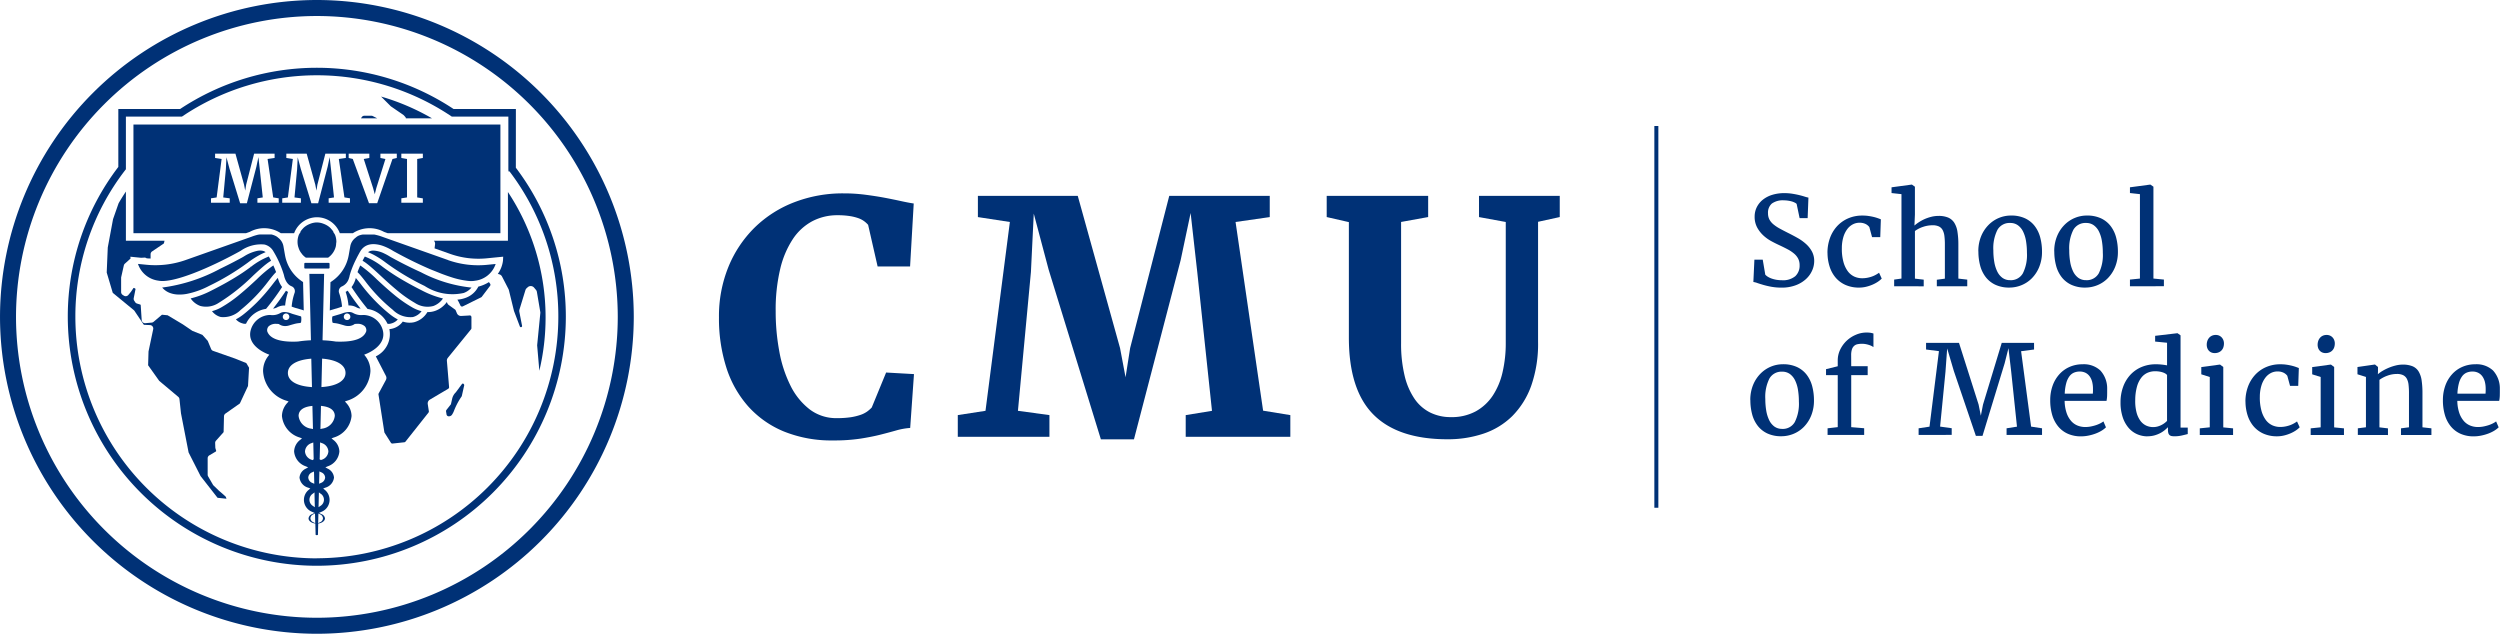 <svg xmlns="http://www.w3.org/2000/svg" width="213.605" height="54.149" viewBox="0 0 213.605 54.149">
  <g id="Group_2438" data-name="Group 2438" transform="translate(-890.173 169.561)">
    <path id="Path_2551" data-name="Path 2551" d="M1091.188-139.611a4.8,4.8,0,0,1-.846-.069,7.042,7.042,0,0,1-.69-.158c-.2-.059-.378-.113-.525-.165a1.5,1.5,0,0,0-.344-.088l.088-1.908h.713l.217,1.282a1.05,1.05,0,0,0,.232.186,1.732,1.732,0,0,0,.331.152,2.486,2.486,0,0,0,.4.1,2.738,2.738,0,0,0,.45.036,1.642,1.642,0,0,0,1.15-.344,1.225,1.225,0,0,0,.37-.944,1.206,1.206,0,0,0-.122-.553,1.425,1.425,0,0,0-.352-.435,3.057,3.057,0,0,0-.556-.37c-.218-.116-.46-.235-.729-.36-.214-.1-.442-.212-.684-.346a3.332,3.332,0,0,1-.676-.493,2.615,2.615,0,0,1-.517-.68,1.9,1.9,0,0,1-.206-.9,1.805,1.805,0,0,1,.183-.815,1.906,1.906,0,0,1,.517-.638,2.414,2.414,0,0,1,.8-.416,3.463,3.463,0,0,1,1.042-.148,4.336,4.336,0,0,1,.678.052c.213.034.408.073.587.116s.333.086.468.13a2.538,2.538,0,0,0,.321.085l-.067,1.752h-.687l-.254-1.214a.527.527,0,0,0-.152-.106,1.409,1.409,0,0,0-.248-.1,2.43,2.43,0,0,0-.318-.069,2.272,2.272,0,0,0-.362-.029,1.606,1.606,0,0,0-1.037.274,1.022,1.022,0,0,0-.328.833,1.135,1.135,0,0,0,.116.525,1.383,1.383,0,0,0,.339.413,3.331,3.331,0,0,0,.553.37q.33.181.755.393.382.191.772.411a3.967,3.967,0,0,1,.7.5,2.409,2.409,0,0,1,.511.639,1.691,1.691,0,0,1,.2.835,1.982,1.982,0,0,1-.181.814,2.21,2.21,0,0,1-.533.729,2.676,2.676,0,0,1-.876.522,3.4,3.4,0,0,1-1.212.2" transform="translate(-48.799 -5.375)" fill="#003176"/>
    <path id="Path_2552" data-name="Path 2552" d="M1097.176-141.958a3.679,3.679,0,0,1,.2-1.223,3.012,3.012,0,0,1,.586-1.013,2.788,2.788,0,0,1,.944-.693,3,3,0,0,1,1.263-.256,3.5,3.5,0,0,1,.5.033c.158.023.307.05.442.083a3.566,3.566,0,0,1,.364.106c.106.038.2.072.263.1l-.051,1.52h-.7l-.233-.858a.9.9,0,0,0-.339-.272,1.167,1.167,0,0,0-.5-.1,1.236,1.236,0,0,0-.563.134,1.4,1.4,0,0,0-.479.407,2.168,2.168,0,0,0-.336.677,3.3,3.3,0,0,0-.131.949,4.172,4.172,0,0,0,.137,1.19,2.392,2.392,0,0,0,.379.8,1.455,1.455,0,0,0,.553.447,1.614,1.614,0,0,0,.657.14,2.381,2.381,0,0,0,.458-.042,2.556,2.556,0,0,0,.4-.109,2.265,2.265,0,0,0,.331-.152,2.967,2.967,0,0,0,.264-.168l.228.5a2.07,2.07,0,0,1-.348.282,2.874,2.874,0,0,1-.462.245,3.358,3.358,0,0,1-.541.176,2.525,2.525,0,0,1-.579.067,2.8,2.8,0,0,1-1.171-.23,2.39,2.39,0,0,1-.843-.628,2.719,2.719,0,0,1-.511-.944,3.9,3.9,0,0,1-.178-1.171" transform="translate(-50.861 -6)" fill="#003176"/>
    <path id="Path_2553" data-name="Path 2553" d="M1104.657-139.967v-.569l.625-.087v-7.213l-.848-.093v-.491l1.717-.232h.026l.254.181,0,2.383-.041.936a3.3,3.3,0,0,1,.362-.274,3.57,3.57,0,0,1,.485-.269,3.453,3.453,0,0,1,.577-.2,2.492,2.492,0,0,1,.633-.081,2.072,2.072,0,0,1,.827.143,1.159,1.159,0,0,1,.52.442,2.011,2.011,0,0,1,.271.765,6.849,6.849,0,0,1,.078,1.106v2.9l.76.087v.569h-2.6v-.558l.688-.093v-2.912a5.673,5.673,0,0,0-.039-.723,1.45,1.45,0,0,0-.152-.517.729.729,0,0,0-.323-.31,1.242,1.242,0,0,0-.55-.1,2.528,2.528,0,0,0-.778.129,2.48,2.48,0,0,0-.716.362v4.069l.75.087v.569Z" transform="translate(-52.644 -5.137)" fill="#003176"/>
    <path id="Path_2554" data-name="Path 2554" d="M1116.981-139.622a1.176,1.176,0,0,0,1.089-.585,3.487,3.487,0,0,0,.349-1.752,6.1,6.1,0,0,0-.078-1,2.864,2.864,0,0,0-.248-.809,1.453,1.453,0,0,0-.442-.542,1.082,1.082,0,0,0-.659-.2,1.183,1.183,0,0,0-1.091.584,3.468,3.468,0,0,0-.352,1.753,5.778,5.778,0,0,0,.08.995,2.976,2.976,0,0,0,.251.809,1.457,1.457,0,0,0,.442.545,1.083,1.083,0,0,0,.659.2m-2.715-2.451a3.341,3.341,0,0,1,.241-1.306,2.985,2.985,0,0,1,.634-.964,2.7,2.7,0,0,1,.894-.6,2.673,2.673,0,0,1,1.019-.2,2.78,2.78,0,0,1,1.209.24,2.231,2.231,0,0,1,.822.659,2.759,2.759,0,0,1,.471.982,4.662,4.662,0,0,1,.15,1.205,3.366,3.366,0,0,1-.241,1.313,2.956,2.956,0,0,1-.63.964,2.651,2.651,0,0,1-.892.592,2.725,2.725,0,0,1-1.024.2,2.759,2.759,0,0,1-1.2-.241,2.243,2.243,0,0,1-.825-.659,2.763,2.763,0,0,1-.473-.982,4.661,4.661,0,0,1-.15-1.2" transform="translate(-55.06 -6)" fill="#003176"/>
    <path id="Path_2555" data-name="Path 2555" d="M1125.577-139.622a1.178,1.178,0,0,0,1.089-.585,3.493,3.493,0,0,0,.348-1.752,6.071,6.071,0,0,0-.078-1,2.872,2.872,0,0,0-.248-.809,1.454,1.454,0,0,0-.442-.542,1.082,1.082,0,0,0-.659-.2,1.185,1.185,0,0,0-1.091.584,3.471,3.471,0,0,0-.351,1.753,5.79,5.79,0,0,0,.08.995,2.981,2.981,0,0,0,.251.809,1.46,1.46,0,0,0,.442.545,1.084,1.084,0,0,0,.659.2m-2.715-2.451a3.328,3.328,0,0,1,.241-1.306,2.971,2.971,0,0,1,.633-.964,2.694,2.694,0,0,1,.895-.6,2.67,2.67,0,0,1,1.019-.2,2.782,2.782,0,0,1,1.209.24,2.23,2.23,0,0,1,.822.659,2.767,2.767,0,0,1,.471.982,4.673,4.673,0,0,1,.15,1.205,3.372,3.372,0,0,1-.24,1.313,2.959,2.959,0,0,1-.631.964,2.651,2.651,0,0,1-.891.592,2.729,2.729,0,0,1-1.025.2,2.758,2.758,0,0,1-1.2-.241,2.241,2.241,0,0,1-.825-.659,2.743,2.743,0,0,1-.472-.982,4.645,4.645,0,0,1-.151-1.2" transform="translate(-57.171 -6)" fill="#003176"/>
    <path id="Path_2556" data-name="Path 2556" d="M1131.439-139.967v-.569l.853-.087v-7.213l-.853-.094v-.491l1.737-.232h.01l.259.181v7.848l.895.087v.569Z" transform="translate(-59.279 -5.137)" fill="#003176"/>
    <path id="Path_2557" data-name="Path 2557" d="M1091.148-122.777a1.177,1.177,0,0,0,1.089-.585,3.485,3.485,0,0,0,.349-1.752,6.079,6.079,0,0,0-.077-1,2.9,2.9,0,0,0-.248-.809,1.469,1.469,0,0,0-.442-.543,1.088,1.088,0,0,0-.659-.2,1.181,1.181,0,0,0-1.09.584,3.469,3.469,0,0,0-.352,1.753,5.808,5.808,0,0,0,.08.995,3,3,0,0,0,.25.809,1.461,1.461,0,0,0,.443.545,1.08,1.08,0,0,0,.658.2m-2.714-2.451a3.332,3.332,0,0,1,.241-1.306,2.977,2.977,0,0,1,.633-.964,2.7,2.7,0,0,1,.895-.6,2.671,2.671,0,0,1,1.018-.2,2.779,2.779,0,0,1,1.21.241,2.231,2.231,0,0,1,.822.659,2.769,2.769,0,0,1,.471.982,4.665,4.665,0,0,1,.15,1.2,3.38,3.38,0,0,1-.241,1.313,2.96,2.96,0,0,1-.63.965,2.658,2.658,0,0,1-.892.592,2.726,2.726,0,0,1-1.024.2,2.761,2.761,0,0,1-1.2-.241,2.251,2.251,0,0,1-.824-.659,2.754,2.754,0,0,1-.473-.982,4.644,4.644,0,0,1-.15-1.2" transform="translate(-48.713 -10.138)" fill="#003176"/>
    <path id="Path_2558" data-name="Path 2558" d="M1097.147-123.143v-.569l.868-.1v-4.441h-1v-.512l1-.248v-.491a2.117,2.117,0,0,1,.217-.946,2.605,2.605,0,0,1,.564-.76,2.632,2.632,0,0,1,.783-.5,2.254,2.254,0,0,1,.877-.184,2.111,2.111,0,0,1,.387.026,2.026,2.026,0,0,1,.223.057v1.163a1.253,1.253,0,0,0-.137-.085,1.408,1.408,0,0,0-.22-.093,2.191,2.191,0,0,0-.284-.075,1.667,1.667,0,0,0-.332-.032,1.933,1.933,0,0,0-.388.036.623.623,0,0,0-.292.145.684.684,0,0,0-.186.3,1.6,1.6,0,0,0-.065.5l.005.935h1.406v.76h-1.406v4.447l1.106.093v.569Z" transform="translate(-50.822 -9.254)" fill="#003176"/>
    <path id="Path_2559" data-name="Path 2559" d="M1107.5-122.855v-.569l.931-.14.806-6.452-1.1-.14v-.569h2.813l1.676,5.273.191.951.186-.951,1.6-5.273h2.761v.569l-1.107.145.854,6.442.935.145v.569h-3.03v-.569l.889-.14-.491-4.669-.237-2.037-.326,1.292-1.891,6.2h-.568l-1.882-5.543-.569-1.929-.146,2.006-.459,4.674.992.14v.569Z" transform="translate(-53.397 -9.542)" fill="#003176"/>
    <path id="Path_2560" data-name="Path 2560" d="M1124.931-127.678a1.263,1.263,0,0,0-.482.091.944.944,0,0,0-.39.308,1.736,1.736,0,0,0-.274.579,3.986,3.986,0,0,0-.133.91h2.4c.007-.069.011-.142.013-.217s0-.146,0-.212a2.417,2.417,0,0,0-.063-.553,1.419,1.419,0,0,0-.2-.465.985.985,0,0,0-.349-.321,1.072,1.072,0,0,0-.529-.119m.129,5.537a2.712,2.712,0,0,1-1.15-.228,2.26,2.26,0,0,1-.825-.636,2.743,2.743,0,0,1-.5-.975,4.4,4.4,0,0,1-.166-1.243,3.639,3.639,0,0,1,.207-1.254,2.9,2.9,0,0,1,.577-.972,2.553,2.553,0,0,1,.876-.628,2.729,2.729,0,0,1,1.107-.223,2.065,2.065,0,0,1,1.515.53,2.261,2.261,0,0,1,.584,1.569c0,.225,0,.419-.005.587a2.6,2.6,0,0,1-.051.442h-3.578v.031a3.351,3.351,0,0,0,.171,1.009,2.035,2.035,0,0,0,.39.685,1.444,1.444,0,0,0,.551.388,1.764,1.764,0,0,0,.646.121,2.484,2.484,0,0,0,.45-.041,3.55,3.55,0,0,0,.437-.109,2.625,2.625,0,0,0,.382-.155,1.765,1.765,0,0,0,.287-.176l.217.507a2.053,2.053,0,0,1-.38.29,3.015,3.015,0,0,1-.511.245,3.918,3.918,0,0,1-.6.17,3.107,3.107,0,0,1-.636.065" transform="translate(-57.064 -10.138)" fill="#003176"/>
    <path id="Path_2561" data-name="Path 2561" d="M1133.155-123.794a1.422,1.422,0,0,0,.388-.051,1.752,1.752,0,0,0,.331-.13,1.706,1.706,0,0,0,.27-.17,1.78,1.78,0,0,0,.2-.176v-3.919a.38.38,0,0,0-.132-.121,1.142,1.142,0,0,0-.232-.106,1.838,1.838,0,0,0-.3-.072,2.267,2.267,0,0,0-.351-.026,1.633,1.633,0,0,0-.652.131,1.378,1.378,0,0,0-.535.425,2.212,2.212,0,0,0-.367.76,4.335,4.335,0,0,0-.148,1.14,3.8,3.8,0,0,0,.106,1.042,2.141,2.141,0,0,0,.325.721,1.319,1.319,0,0,0,.494.419,1.408,1.408,0,0,0,.61.134m-.481.791a2.227,2.227,0,0,1-.878-.178,2.038,2.038,0,0,1-.737-.541,2.676,2.676,0,0,1-.507-.91,3.97,3.97,0,0,1-.189-1.293,3.791,3.791,0,0,1,.21-1.274,3.02,3.02,0,0,1,.6-1.029,2.774,2.774,0,0,1,.954-.686,3.1,3.1,0,0,1,1.265-.248,4.536,4.536,0,0,1,.488.026c.16.017.313.039.458.067V-131l-1.018-.1v-.491l1.887-.222h.026l.258.181v7.885h.615v.548c-.145.038-.315.08-.509.124a2.763,2.763,0,0,1-.618.067,1.419,1.419,0,0,1-.243-.018.377.377,0,0,1-.176-.078.353.353,0,0,1-.108-.168.917.917,0,0,1-.036-.284v-.228a3.25,3.25,0,0,1-.31.279,2.284,2.284,0,0,1-.393.248,2.541,2.541,0,0,1-.476.179,2.176,2.176,0,0,1-.564.069" transform="translate(-59.015 -9.276)" fill="#003176"/>
    <path id="Path_2562" data-name="Path 2562" d="M1140.611-130.071a.674.674,0,0,1-.273-.054.623.623,0,0,1-.212-.15.653.653,0,0,1-.135-.227.859.859,0,0,1-.047-.282,1.006,1.006,0,0,1,.049-.315.822.822,0,0,1,.145-.266.707.707,0,0,1,.241-.186.765.765,0,0,1,.337-.069h0a.683.683,0,0,1,.3.062.676.676,0,0,1,.217.163.706.706,0,0,1,.135.23.79.79,0,0,1,.047.268,1.049,1.049,0,0,1-.049.326.719.719,0,0,1-.15.261.7.7,0,0,1-.251.176.868.868,0,0,1-.352.065Zm-1.261,7v-.569l.853-.088v-4.3l-.724-.228v-.62l1.577-.212h.026l.275.207v5.159l.837.083v.569Z" transform="translate(-61.223 -9.322)" fill="#003176"/>
    <path id="Path_2563" data-name="Path 2563" d="M1144.52-125.113a3.682,3.682,0,0,1,.2-1.223,3.035,3.035,0,0,1,.587-1.013,2.769,2.769,0,0,1,.944-.693,3,3,0,0,1,1.262-.256,3.5,3.5,0,0,1,.5.033c.159.023.306.05.442.083a3.579,3.579,0,0,1,.364.106c.107.038.195.072.264.1l-.052,1.52h-.7l-.233-.858a.9.9,0,0,0-.338-.272,1.168,1.168,0,0,0-.5-.1,1.237,1.237,0,0,0-.563.134,1.4,1.4,0,0,0-.478.407,2.14,2.14,0,0,0-.336.677,3.312,3.312,0,0,0-.132.949,4.193,4.193,0,0,0,.138,1.189,2.382,2.382,0,0,0,.38.8,1.443,1.443,0,0,0,.552.447,1.611,1.611,0,0,0,.657.14,2.378,2.378,0,0,0,.457-.042,2.585,2.585,0,0,0,.4-.109,2.241,2.241,0,0,0,.33-.152,2.877,2.877,0,0,0,.264-.168l.227.5a2.054,2.054,0,0,1-.346.282,2.874,2.874,0,0,1-.463.245,3.286,3.286,0,0,1-.541.176,2.518,2.518,0,0,1-.578.067,2.8,2.8,0,0,1-1.171-.23,2.387,2.387,0,0,1-.843-.628,2.713,2.713,0,0,1-.512-.944,3.954,3.954,0,0,1-.178-1.171" transform="translate(-62.493 -10.138)" fill="#003176"/>
    <path id="Path_2564" data-name="Path 2564" d="M1153.172-130.071a.676.676,0,0,1-.274-.054.619.619,0,0,1-.212-.15.652.652,0,0,1-.135-.227.85.85,0,0,1-.046-.282,1.013,1.013,0,0,1,.049-.315.812.812,0,0,1,.145-.266.7.7,0,0,1,.24-.186.765.765,0,0,1,.336-.069h0a.688.688,0,0,1,.3.062.675.675,0,0,1,.217.163.712.712,0,0,1,.134.23.787.787,0,0,1,.047.268,1.06,1.06,0,0,1-.049.326.719.719,0,0,1-.15.261.709.709,0,0,1-.25.176.877.877,0,0,1-.352.065Zm-1.261,7v-.569l.853-.088v-4.3l-.724-.228v-.62l1.577-.212h.026l.274.207v5.159l.838.083v.569Z" transform="translate(-64.309 -9.322)" fill="#003176"/>
    <path id="Path_2565" data-name="Path 2565" d="M1157.242-122.252v-.569l.693-.088v-4.3l-.724-.228v-.62l1.473-.212h.026l.254.207v.4l-.011.223a2.582,2.582,0,0,1,.421-.3,4.177,4.177,0,0,1,.535-.264,4.155,4.155,0,0,1,.585-.189,2.437,2.437,0,0,1,.574-.072,2.19,2.19,0,0,1,.843.14,1.114,1.114,0,0,1,.519.44,2.017,2.017,0,0,1,.262.763,7.392,7.392,0,0,1,.072,1.114v2.9l.765.088v.569h-2.6v-.569l.683-.088v-2.906a6.48,6.48,0,0,0-.036-.723,1.432,1.432,0,0,0-.147-.517.728.728,0,0,0-.319-.31,1.209,1.209,0,0,0-.543-.1,2.317,2.317,0,0,0-.789.142,2.7,2.7,0,0,0-.69.36v4.058l.729.088v.569Z" transform="translate(-65.611 -10.145)" fill="#003176"/>
    <path id="Path_2566" data-name="Path 2566" d="M1169.411-127.678a1.263,1.263,0,0,0-.481.091.949.949,0,0,0-.39.308,1.743,1.743,0,0,0-.274.579,4.037,4.037,0,0,0-.132.91h2.4c.007-.069.011-.142.013-.217s0-.146,0-.212a2.383,2.383,0,0,0-.063-.553,1.4,1.4,0,0,0-.2-.465.982.982,0,0,0-.349-.321,1.072,1.072,0,0,0-.53-.119m.129,5.537a2.716,2.716,0,0,1-1.151-.228,2.257,2.257,0,0,1-.824-.636,2.729,2.729,0,0,1-.5-.975,4.4,4.4,0,0,1-.166-1.243,3.656,3.656,0,0,1,.206-1.254,2.9,2.9,0,0,1,.578-.972,2.545,2.545,0,0,1,.876-.628,2.728,2.728,0,0,1,1.106-.223,2.066,2.066,0,0,1,1.515.53,2.264,2.264,0,0,1,.584,1.569c0,.225,0,.419-.005.587a2.623,2.623,0,0,1-.051.442h-3.578v.031a3.375,3.375,0,0,0,.171,1.009,2.044,2.044,0,0,0,.39.685,1.445,1.445,0,0,0,.551.388,1.766,1.766,0,0,0,.647.121,2.484,2.484,0,0,0,.45-.041,3.547,3.547,0,0,0,.437-.109,2.627,2.627,0,0,0,.382-.155,1.8,1.8,0,0,0,.287-.176l.217.507a2.057,2.057,0,0,1-.38.29,3.013,3.013,0,0,1-.511.245,3.927,3.927,0,0,1-.6.17,3.105,3.105,0,0,1-.636.065" transform="translate(-67.993 -10.138)" fill="#003176"/>
    <path id="Path_2567" data-name="Path 2567" d="M984.668-129.363a2.771,2.771,0,0,1-.392.345,2.2,2.2,0,0,1-.582.29,4.8,4.8,0,0,1-.838.2,7.819,7.819,0,0,1-1.163.074,3.729,3.729,0,0,1-2.34-.757,5.791,5.791,0,0,1-1.629-2.021,10.819,10.819,0,0,1-.953-2.915,18.493,18.493,0,0,1-.311-3.435,15.013,15.013,0,0,1,.385-3.611,7.929,7.929,0,0,1,1.082-2.562,4.6,4.6,0,0,1,1.671-1.529,4.566,4.566,0,0,1,2.136-.507,6.73,6.73,0,0,1,1.028.068,4.09,4.09,0,0,1,.737.176,1.958,1.958,0,0,1,.514.263,2.014,2.014,0,0,1,.346.318l.811,3.556h2.773l.311-5.383c-.307-.044-.671-.115-1.1-.209s-.891-.189-1.4-.285-1.058-.179-1.644-.256a14.234,14.234,0,0,0-1.852-.115,11.508,11.508,0,0,0-4.206.757,9.917,9.917,0,0,0-3.375,2.15,10.036,10.036,0,0,0-2.245,3.348,11.151,11.151,0,0,0-.818,4.347,13.8,13.8,0,0,0,.628,4.274,9.2,9.2,0,0,0,1.867,3.32,8.38,8.38,0,0,0,3.057,2.151,10.827,10.827,0,0,0,4.213.763,15.043,15.043,0,0,0,2.332-.156q.981-.155,1.725-.344t1.339-.359a5.856,5.856,0,0,1,1.177-.209l.324-4.6-2.38-.135Z" transform="translate(-20.011 -5.381)" fill="#003176"/>
    <path id="Path_2568" data-name="Path 2568" d="M1022.4-145.142l2.921-.419v-1.812h-8.587l-3.341,13-.392,2.5-.472-2.5-3.612-13h-8.533v1.812l2.732.419-2.083,16.134-2.367.365v1.853h7.83v-1.853l-2.691-.365,1.11-11.86.243-4.99,1.271,4.787,4.463,14.5h2.826l3.99-15.309.852-4.03.568,5.058,1.257,11.846-2.245.365v1.853h8.939v-1.853l-2.326-.379Z" transform="translate(-26.658 -5.452)" fill="#003176"/>
    <path id="Path_2569" data-name="Path 2569" d="M1053.468-145.561l2.285.419V-134.8a10.822,10.822,0,0,1-.271,2.482,6.084,6.084,0,0,1-.838,2.009,4.156,4.156,0,0,1-1.453,1.345,4.3,4.3,0,0,1-2.131.494,3.914,3.914,0,0,1-1.765-.392,3.54,3.54,0,0,1-1.34-1.177,5.932,5.932,0,0,1-.845-1.974,11.527,11.527,0,0,1-.3-2.773v-10.359l2.313-.419v-1.812h-8.669v1.812l1.894.433v9.872q0,4.462,2.1,6.572t6.329,2.11a9.535,9.535,0,0,0,3.07-.48,6.388,6.388,0,0,0,2.456-1.494,7.016,7.016,0,0,0,1.622-2.589,10.81,10.81,0,0,0,.588-3.767v-10.251l1.853-.406v-1.812h-6.9Z" transform="translate(-36.925 -5.452)" fill="#003176"/>
    <rect id="Rectangle_1808" data-name="Rectangle 1808" width="0.342" height="32.617" transform="translate(1031.524 -158.795)" fill="#003176"/>
    <path id="Path_2570" data-name="Path 2570" d="M917.249-116.779a25.736,25.736,0,0,1-25.708-25.707,25.736,25.736,0,0,1,25.708-25.707,25.736,25.736,0,0,1,25.707,25.707,25.736,25.736,0,0,1-25.707,25.707m0-52.782a27.106,27.106,0,0,0-27.075,27.075,27.106,27.106,0,0,0,27.075,27.075,27.106,27.106,0,0,0,27.075-27.075,27.106,27.106,0,0,0-27.075-27.075" transform="translate(0 0)" fill="#003176"/>
    <path id="Path_2571" data-name="Path 2571" d="M932.073-156.421a.263.263,0,0,0-.119-.029h-.605a.262.262,0,0,0-.225.126l-.059.094h1.385Z" transform="translate(-10.047 -3.221)" fill="#003176"/>
    <path id="Path_2572" data-name="Path 2572" d="M934.2-157.774c.144.1,1.019.7,1.055.724a2.521,2.521,0,0,1,.179.2c.022.024.016.057.026.087h2.233a19.548,19.548,0,0,0-4.354-1.863l.823.823a.261.261,0,0,0,.037.031" transform="translate(-10.607 -2.686)" fill="#003176"/>
    <path id="Path_2573" data-name="Path 2573" d="M919.13-119.965A20.656,20.656,0,0,1,898.5-140.6a20.433,20.433,0,0,1,4.245-12.518l.072-.093v-4.5h4.792l.042-.029a20.615,20.615,0,0,1,11.482-3.5,20.61,20.61,0,0,1,11.485,3.5l.043.029h4.834v4.514l.012.171h.087a20.43,20.43,0,0,1,4.171,12.422,20.655,20.655,0,0,1-20.632,20.631m17.005-38.383h-5.32a21.141,21.141,0,0,0-11.685-3.526,21.146,21.146,0,0,0-11.687,3.526H902.17v4.948a21.055,21.055,0,0,0-4.318,12.8,21.3,21.3,0,0,0,21.277,21.276A21.3,21.3,0,0,0,940.406-140.6a21.055,21.055,0,0,0-4.271-12.741Z" transform="translate(-1.887 -1.889)" fill="#003176"/>
    <path id="Path_2574" data-name="Path 2574" d="M913.515-149.15v.377h-1.6v-.377l.482-.075.425-3.287-.557-.086v-.368h1.739l.735,2.647.1.51.081-.51.68-2.647h1.75v.368l-.6.086.479,3.284.473.077v.377h-1.821v-.377l.458-.075-.256-2.413-.115-1.03-.174.821-.813,3.119h-.576l-.909-2.954-.259-.975-.05,1.017-.225,2.416Zm4.488,0,.481-.075.425-3.287-.557-.086v-.368h1.739l.735,2.647.1.51.08-.51.681-2.647h1.75v.368l-.6.086.479,3.284.474.077v.377h-1.822v-.377l.458-.075-.256-2.413-.115-1.03-.173.821-.813,3.119h-.576l-.909-2.954-.259-.975-.05,1.017-.225,2.416.548.075v.377H918Zm5.675-3.815h1.766v.368l-.477.086.8,2.494.143.52.127-.52.782-2.494-.429-.086v-.368h1.4v.368l-.369.086-1.306,3.78h-.7l-1.386-3.783-.35-.083Zm4.5,3.815.485-.077v-3.284l-.485-.086v-.368h1.838v.368l-.483.086v3.284l.483.082v.372h-1.838Zm-12.957,2.869a2.582,2.582,0,0,1,2.658.109h1.139a2.091,2.091,0,0,1,1.952-1.361,2.09,2.09,0,0,1,1.951,1.361h1.12a2.582,2.582,0,0,1,2.661-.108l.306.108h9.635v-9.283H905.289v9.283h9.62Z" transform="translate(-3.714 -3.466)" fill="#003176"/>
    <path id="Path_2575" data-name="Path 2575" d="M942.2-126.084a.093.093,0,0,0-.071-.029.092.092,0,0,0-.068.035l-.527.713a1.09,1.09,0,0,0-.319.579l-.1.443-.375.474a.187.187,0,0,0-.039.147l.04.246a.189.189,0,0,0,.158.158.322.322,0,0,0,.324-.158,1.762,1.762,0,0,0,.174-.358,5.923,5.923,0,0,1,.633-1.18.162.162,0,0,0,.018-.045l.2-.889a.12.12,0,0,0-.03-.112Z" transform="translate(-12.415 -10.675)" fill="#003176"/>
    <path id="Path_2576" data-name="Path 2576" d="M914.2-133.187a.061.061,0,0,0-.031-.026l-.93-.376-1.888-.662a.292.292,0,0,1-.172-.164l-.287-.692-.446-.5a.1.1,0,0,0-.025-.018l-.806-.321a.362.362,0,0,1-.056-.029l-.792-.539-1.293-.773a.076.076,0,0,0-.029-.008l-.437-.042a.066.066,0,0,0-.048.015l-.693.588a.288.288,0,0,1-.162.068l-.54.048a.282.282,0,0,1-.216-.069.289.289,0,0,1-.1-.2l-.083-1.266a.069.069,0,0,0-.046-.058l-.269-.082a.3.3,0,0,1-.16-.121l-.082-.127a.292.292,0,0,1-.04-.214l.15-.754a.065.065,0,0,0-.031-.069l-.069-.04a.065.065,0,0,0-.089.022l-.2.3-.221.268a.291.291,0,0,1-.387.057l-.1-.064a.292.292,0,0,1-.13-.243v-1.214a.269.269,0,0,1,.008-.066l.224-.994a.293.293,0,0,1,.09-.152l.429-.386a.229.229,0,0,1,.051-.036l-.009-.17.913.091.284-.015a.291.291,0,0,1,.192.063l.027,0c.1.011.2.013.3.015h.009v-.366a.292.292,0,0,1,.129-.241l.987-.667a.071.071,0,0,0,.026-.04l.048-.206H903.9v-4.2c-.238.357-.443.685-.624,1l-.474,1.357-.451,2.418-.09,2.142.51,1.714a.061.061,0,0,0,.02.032l1.785,1.468a.324.324,0,0,1,.057.063l.781,1.163a.065.065,0,0,0,.051.029l.494.022a.291.291,0,0,1,.218.112.3.3,0,0,1,.056.24l-.4,1.9-.034,1.162a.064.064,0,0,0,.013.039l.936,1.314,1.629,1.367a.292.292,0,0,1,.1.193l.13,1.215.65,3.342,1.022,2.015,1.435,1.837a.06.06,0,0,0,.044.024l.736.077a1.116,1.116,0,0,1-.051-.156c-.059-.07-.339-.318-.581-.519l-.475-.458a.278.278,0,0,1-.049-.062l-.413-.715a.3.3,0,0,1-.039-.146v-1.4a.293.293,0,0,1,.143-.251l.551-.326a.065.065,0,0,0,.03-.075l-.056-.19a.256.256,0,0,1-.014-.073l-.014-.389a.288.288,0,0,1,.076-.205l.632-.709a.065.065,0,0,0,.016-.042l.031-1.329a.3.3,0,0,1,.124-.232l1.217-.854a.063.063,0,0,0,.023-.026l.689-1.478.088-1.54a.067.067,0,0,0-.009-.037Z" transform="translate(-2.97 -5.331)" fill="#003176"/>
    <path id="Path_2577" data-name="Path 2577" d="M940.749-134.2l-.708.041a.375.375,0,0,1-.37-.231l-.107-.253a.143.143,0,0,0-.051-.063l-.537-.387a.394.394,0,0,1-.125-.155l-.043-.1a2.079,2.079,0,0,1-1.008.759,1.88,1.88,0,0,1-.6.1l-.051,0a1.876,1.876,0,0,1-1.138.866,1.784,1.784,0,0,1-.966-.057,1.562,1.562,0,0,1-.9.606,1.425,1.425,0,0,1-.247.039l.007.029a2.107,2.107,0,0,1-1.163,2.3l.861,1.665a.378.378,0,0,1,0,.353l-.617,1.146a.148.148,0,0,0-.016.1l.5,3.207a.163.163,0,0,0,.021.058l.539.85a.147.147,0,0,0,.143.069l1.005-.108a.152.152,0,0,0,.1-.057l1.965-2.481a.151.151,0,0,0,.03-.117l-.094-.608a.375.375,0,0,1,.182-.382l1.569-.929A.153.153,0,0,0,939-128.1l-.185-2.215a.378.378,0,0,1,.083-.269l1.979-2.434a.15.15,0,0,0,.035-.1v-.938a.147.147,0,0,0-.048-.11.129.129,0,0,0-.112-.041" transform="translate(-10.458 -8.406)" fill="#003176"/>
    <path id="Path_2578" data-name="Path 2578" d="M943.772-137.218a1.951,1.951,0,0,1-1.082.956,2.526,2.526,0,0,1-.707.153l.106.182.155.324a.154.154,0,0,0,.088.078.159.159,0,0,0,.116-.008l1.568-.775a.163.163,0,0,0,.053-.045l.71-.937a.152.152,0,0,0,0-.177l-.1-.141a3.1,3.1,0,0,1-.914.389" transform="translate(-12.73 -7.851)" fill="#003176"/>
    <path id="Path_2579" data-name="Path 2579" d="M945.647-147.807v4.158h-6.325a.379.379,0,0,1,.1.306l-.044.348,1.348.477a7.254,7.254,0,0,0,3.1.374l1.416-.141-.015.322a2.468,2.468,0,0,1-.443,1.149l.126.036a.38.38,0,0,1,.233.189l.555,1.079a.426.426,0,0,1,.03.082l.438,1.785.5,1.319a.1.1,0,0,0,.06.058.1.1,0,0,0,.083-.009.1.1,0,0,0,.047-.1l-.235-1.205a.374.374,0,0,1,.01-.182l.511-1.663a.384.384,0,0,1,.109-.17l.088-.079a.376.376,0,0,1,.252-.1l.028,0a.373.373,0,0,1,.262.133l.157.186a.369.369,0,0,1,.084.18l.292,1.724a.292.292,0,0,1,0,.1l-.27,2.739.187,2.173a19.565,19.565,0,0,0,.534-4.551,19.414,19.414,0,0,0-3.216-10.717" transform="translate(-12.076 -5.345)" fill="#003176"/>
    <path id="Path_2580" data-name="Path 2580" d="M929.325-136.535a5.271,5.271,0,0,1,.244,1.165h.048a1.243,1.243,0,0,1,.622.152.847.847,0,0,0,.364.112c-.524-.661-.911-1.234-1.1-1.53a1.376,1.376,0,0,1-.174.1" transform="translate(-9.62 -8.09)" fill="#003176"/>
    <path id="Path_2581" data-name="Path 2581" d="M922.135-135.368a5.316,5.316,0,0,1,.246-1.162,1.4,1.4,0,0,1-.177-.1c-.192.295-.578.865-1.1,1.527a.875.875,0,0,0,.355-.111,1.257,1.257,0,0,1,.68-.151" transform="translate(-7.599 -8.09)" fill="#003176"/>
    <path id="Path_2582" data-name="Path 2582" d="M929.991-137.3l.017.026a20.411,20.411,0,0,0,1.356,1.845,2.236,2.236,0,0,1,1.7,1.263.617.617,0,0,0,.3-.017,1.122,1.122,0,0,0,.581-.349,4.212,4.212,0,0,1-.7-.465c-.156-.124-.3-.248-.442-.37a14.754,14.754,0,0,1-2.018-2.187c-.15-.192-.3-.375-.426-.523a2.085,2.085,0,0,1-.366.779" transform="translate(-9.784 -7.734)" fill="#003176"/>
    <path id="Path_2583" data-name="Path 2583" d="M930.671-138.919c.044.041.086.085.13.131.157.169.324.382.5.606l0,0a13.994,13.994,0,0,0,2.387,2.484,2.1,2.1,0,0,0,1.712.614,1.344,1.344,0,0,0,.745-.5,3.215,3.215,0,0,1-.79-.32,10.949,10.949,0,0,1-1.588-1.114c-.533-.438-1.036-.9-1.441-1.278a10.68,10.68,0,0,0-1.422-1.195c-.107.236-.184.431-.236.572" transform="translate(-9.95 -7.388)" fill="#003176"/>
    <path id="Path_2584" data-name="Path 2584" d="M931.24-140.144a3.337,3.337,0,0,1,.376.256c.154.117.325.261.539.451.192.17.4.361.617.563.415.384.886.82,1.387,1.234a10.5,10.5,0,0,0,1.556,1.1,1.948,1.948,0,0,0,1.573.264,1.707,1.707,0,0,0,.823-.643,7.875,7.875,0,0,1-1.771-.671c-.55-.278-1.034-.537-1.476-.792a18.392,18.392,0,0,1-1.906-1.239,6.033,6.033,0,0,0-1.524-.882c-.071.126-.135.247-.194.363" transform="translate(-10.09 -7.139)" fill="#003176"/>
    <path id="Path_2585" data-name="Path 2585" d="M933.375-140.149a20.918,20.918,0,0,0,3.319,1.993,4.384,4.384,0,0,0,3.346.6,1.7,1.7,0,0,0,.308-.153,1.554,1.554,0,0,0,.354-.308h-.017a11.92,11.92,0,0,1-4.312-1.313c-.222-.1-.438-.2-.643-.3-.841-.4-1.522-.769-1.853-.95-.069-.038-.136-.076-.2-.117a4.075,4.075,0,0,0-.425-.229,2.327,2.327,0,0,0-.93-.25.77.77,0,0,0-.227.026.635.635,0,0,0-.234.111c.163.068.311.135.448.205a7.457,7.457,0,0,1,1.067.686Z" transform="translate(-10.242 -6.974)" fill="#003176"/>
    <path id="Path_2586" data-name="Path 2586" d="M937.642-140.813l-5.629-1.991a4.229,4.229,0,0,0-.7-.195h-.947a1.718,1.718,0,0,0-.325.08.936.936,0,0,0-.281.173l-.027.023a1.168,1.168,0,0,0-.454.734l-.134.763A3.405,3.405,0,0,1,927.7-139l-.113.077-.058,2.42a.592.592,0,0,1,.11-.044l.611-.179c.066-.02.117-.036.161-.053s.1-.037.165-.057v0a4.841,4.841,0,0,0-.253-1.177.446.446,0,0,1,.262-.558,1.085,1.085,0,0,0,.578-.683,1.41,1.41,0,0,0,.064-.243c.007-.029.039-.146.1-.333.028-.084.062-.176.106-.29.034-.09.074-.189.121-.295.068-.159.154-.34.25-.53.053-.109.114-.223.177-.34l.036-.065c.035-.066.072-.133.113-.2a1.264,1.264,0,0,1,.324-.375,1.2,1.2,0,0,1,.439-.208,1.424,1.424,0,0,1,.309-.041c.031,0,.062,0,.095,0l.04,0a2.614,2.614,0,0,1,.762.16,4.546,4.546,0,0,1,.806.395c.057.036.115.069.176.1.967.533,1.971,1.027,2.9,1.431.165.072.326.137.488.2l.128.051c.168.068.336.135.5.2.253.094.523.193.779.274a7.051,7.051,0,0,0,1.548.337,2.067,2.067,0,0,0,.547-.026,2.12,2.12,0,0,0,1.73-1.429l-.723.072a7.761,7.761,0,0,1-3.34-.4" transform="translate(-9.178 -6.526)" fill="#003176"/>
    <path id="Path_2587" data-name="Path 2587" d="M917.474-134.189a.616.616,0,0,0,.287.02,2.238,2.238,0,0,1,1.709-1.268,19.992,19.992,0,0,0,1.356-1.843l.016-.025a2.12,2.12,0,0,1-.364-.78c-.13.144-.271.324-.427.524A16.2,16.2,0,0,1,918.7-136c-.208.208-.432.417-.664.622-.139.122-.285.246-.441.371a4.176,4.176,0,0,1-.7.464,1.085,1.085,0,0,0,.144.137,1.118,1.118,0,0,0,.439.214" transform="translate(-6.565 -7.734)" fill="#003176"/>
    <path id="Path_2588" data-name="Path 2588" d="M916.647-135.7a14.026,14.026,0,0,0,2.387-2.483c.177-.227.344-.439.5-.608.043-.048.087-.092.13-.132-.052-.143-.13-.338-.235-.572a10.76,10.76,0,0,0-1.422,1.195c-.43.4-.916.847-1.44,1.278a10.933,10.933,0,0,1-1.589,1.114,3.2,3.2,0,0,1-.789.32,1.349,1.349,0,0,0,.746.5,2.089,2.089,0,0,0,1.711-.614" transform="translate(-5.901 -7.388)" fill="#003176"/>
    <path id="Path_2589" data-name="Path 2589" d="M912.593-136.281a1.943,1.943,0,0,0,1.574-.264,16.55,16.55,0,0,0,2.943-2.329c.4-.37.815-.754,1.156-1.015a3.578,3.578,0,0,1,.376-.256c-.059-.115-.123-.236-.194-.362a6.035,6.035,0,0,0-1.524.881l-.067-.092.054.1c-.208.152-.443.324-.742.523-.354.236-.73.467-1.151.708-.2.118-.425.241-.671.372s-.511.272-.806.42a7.918,7.918,0,0,1-1.771.671,1.708,1.708,0,0,0,.822.642" transform="translate(-5.307 -7.139)" fill="#003176"/>
    <path id="Path_2590" data-name="Path 2590" d="M916.934-140.837c.137-.07.284-.138.448-.205a.488.488,0,0,0-.04-.029.616.616,0,0,0-.193-.082.961.961,0,0,0-.218-.026,1.169,1.169,0,0,0-.237.02,3.47,3.47,0,0,0-1.128.458c-.066.042-.133.081-.2.119-.146.08-.4.215-.714.38-.374.195-.757.386-1.139.57a14.328,14.328,0,0,1-4.96,1.613h-.011a1.609,1.609,0,0,0,.665.465,2.2,2.2,0,0,0,.656.131,3.4,3.4,0,0,0,.784-.054,7.056,7.056,0,0,0,1.9-.68,20.954,20.954,0,0,0,3.319-1.994,7.539,7.539,0,0,1,1.069-.686" transform="translate(-4.513 -6.974)" fill="#003176"/>
    <path id="Path_2591" data-name="Path 2591" d="M918.929-136.837v0c.061.02.114.038.155.054s.1.034.162.054l.61.179a.716.716,0,0,1,.109.043l-.058-2.427-.1-.069a3.4,3.4,0,0,1-1.442-2.224l-.134-.763a1.161,1.161,0,0,0-.447-.729l-.028-.024a.715.715,0,0,0-.135-.1,1.555,1.555,0,0,0-.406-.157h-1.021c-.048.01-.086.008-.136.02a4.138,4.138,0,0,0-.558.173l-5.636,1.993a7.784,7.784,0,0,1-3.34.4l-.723-.072a2.123,2.123,0,0,0,1.731,1.429c1.286.266,4.514-1.157,6.893-2.464.06-.032.117-.066.174-.1a3.018,3.018,0,0,1,2.012-.521,1.187,1.187,0,0,1,.763.583,8.84,8.84,0,0,1,.9,2.029c.017.087.147.76.648.953a.441.441,0,0,1,.146.092.448.448,0,0,1,.138.3.429.429,0,0,1-.022.171,4.864,4.864,0,0,0-.252,1.178" transform="translate(-3.839 -6.526)" fill="#003176"/>
    <path id="Path_2592" data-name="Path 2592" d="M927.064-143.334h0a1.6,1.6,0,0,0-.146-.226h.03a1.68,1.68,0,0,0-.207-.263c-.017-.019-.029-.041-.047-.059a1.645,1.645,0,0,0-.468-.316c-.032-.015-.063-.028-.1-.041a1.606,1.606,0,0,0-.594-.125,1.588,1.588,0,0,0-.6.127c-.03.011-.057.023-.085.035a1.652,1.652,0,0,0-.481.324c-.007.008-.013.017-.02.026a1.745,1.745,0,0,0-.23.291h.034a1.671,1.671,0,0,0-.146.226H924a1.661,1.661,0,0,0-.123.624,1.63,1.63,0,0,0,.053.41c0,.011.01.021.013.033a1.663,1.663,0,0,0,.128.33,1.632,1.632,0,0,0,.189.272c.011.014.018.032.03.045a1.656,1.656,0,0,0,.3.266h1.9a1.656,1.656,0,0,0,.656-.957,1.691,1.691,0,0,0,.032-.262c0-.044.017-.086.017-.132h0v0a1.651,1.651,0,0,0-.124-.624" transform="translate(-8.282 -6.191)" fill="#003176"/>
    <path id="Path_2593" data-name="Path 2593" d="M924.722-128.879l-.125.011.058-2.432.121.012c1.194.118,1.879.559,1.879,1.21s-.7,1.1-1.933,1.2m-.068,3.562-.143.032.047-1.979.125.016c.873.114,1.056.522,1.056.845a1.236,1.236,0,0,1-1.086,1.085m-.047,2.663-.068.025-.051-.051.079-.079-.08.079-.056-.033.019-.053.033-1.374.151.058a.793.793,0,0,1,.558.709.8.8,0,0,1-.586.719m-.043,1.973-.165.072.026-1.053.158.076a.313.313,0,0,1,.047.019.5.5,0,0,1,.285.427.526.526,0,0,1-.351.459m.251,1.438a.619.619,0,0,1-.281.515l-.182.121.031-1.263.175.132a.114.114,0,0,1,.037.023.623.623,0,0,1,.22.472m-.314,1.257a.381.381,0,0,1,.229.33.38.38,0,0,1-.242.333l-.168.084.02-.831Zm-.6.662a.383.383,0,0,1-.243-.333.384.384,0,0,1,.23-.33l.161-.084.02.831Zm-.045-1.4a.615.615,0,0,1-.282-.515.623.623,0,0,1,.222-.474l.213-.156,0,.223.025,1.043Zm-.382-2.412a.5.5,0,0,1,.284-.427l.2-.093.01.173.02.877-.164-.072a.526.526,0,0,1-.35-.459m-.279-2.233a.792.792,0,0,1,.557-.709l.151-.058.034,1.44-.106.073-.052-.027a.806.806,0,0,1-.585-.719m-.547-3.03c0-.323.183-.731,1.056-.845l.124-.016.048,1.979-.142-.032a1.235,1.235,0,0,1-1.085-1.085m-.915-3.676c0-.651.684-1.091,1.878-1.21l.121-.012.058,2.432-.125-.011c-1.227-.1-1.932-.539-1.932-1.2m-.156-5.08a.28.28,0,0,1,.28.28.28.28,0,0,1-.28.28.28.28,0,0,1-.281-.28.28.28,0,0,1,.281-.28m5.213.56a.28.28,0,0,1-.28-.28.28.28,0,0,1,.28-.28.28.28,0,0,1,.281.28.28.28,0,0,1-.281.28m1.461,2.961.141-.056c.293-.115,1.74-.754,1.462-1.983a1.744,1.744,0,0,0-1.693-1.355,1.387,1.387,0,0,1-.863-.173.694.694,0,0,0-.346-.08,1.678,1.678,0,0,0-.567.117c-.067.025-.135.047-.2.067l-.61.179a.071.071,0,0,0-.051.062,1.334,1.334,0,0,0,.017.457c.017.046.1.056.133.06a2.546,2.546,0,0,1,.5.094c.107.029.238.066.4.114a1.107,1.107,0,0,0,.319.048.912.912,0,0,0,.526-.158l.025-.02.031,0a1.476,1.476,0,0,1,.183-.011.89.89,0,0,1,.653.216.5.5,0,0,1,.12.4l-.006.027c-.208.584-.95.88-2.2.88-.144,0-.285,0-.419-.011a9.417,9.417,0,0,0-1-.1l-.11-.007v-.11l.133-5.563h-1.262l.136,5.673-.11.007a9.273,9.273,0,0,0-.988.1c-.146.008-.287.013-.43.013-1.255,0-2-.3-2.205-.88l-.006-.027a.5.5,0,0,1,.12-.4.891.891,0,0,1,.653-.216,1.51,1.51,0,0,1,.185.011l.031,0,.026.02a.9.9,0,0,0,.524.158,1.109,1.109,0,0,0,.319-.048c.161-.048.293-.085.4-.114a2.536,2.536,0,0,1,.5-.094c.033,0,.115-.014.133-.06a1.451,1.451,0,0,0,.017-.457.071.071,0,0,0-.05-.062l-.612-.179c-.068-.02-.136-.042-.2-.067a1.671,1.671,0,0,0-.566-.117.693.693,0,0,0-.346.08,1.341,1.341,0,0,1-.884.17,1.748,1.748,0,0,0-1.672,1.356c-.278,1.23,1.169,1.868,1.463,1.984l.139.055-.092.119a2.065,2.065,0,0,0-.439,1.293,2.8,2.8,0,0,0,2.021,2.527l.159.057-.112.126a1.684,1.684,0,0,0-.456,1.115,2.135,2.135,0,0,0,1.534,1.844l.18.071-.151.122a1.292,1.292,0,0,0-.523.993,1.46,1.46,0,0,0,.989,1.267l.211.09-.2.112a.923.923,0,0,0-.539.764,1.018,1.018,0,0,0,.746.863l.177.069-.146.123a1.1,1.1,0,0,0-.4.843,1.1,1.1,0,0,0,.677,1.02l.233.1-.228.109a.436.436,0,0,0-.287.36c0,.189.2.365.491.425l.088.018.025.955a.126.126,0,0,0,.1.034.122.122,0,0,0,.1-.035c0-.029.02-.863.02-.863l0-.091.088-.018c.289-.06.491-.236.491-.425a.435.435,0,0,0-.287-.36l-.229-.109.233-.1a1.1,1.1,0,0,0,.677-1.02,1.1,1.1,0,0,0-.4-.843l-.146-.123.177-.069a1.02,1.02,0,0,0,.747-.863.923.923,0,0,0-.539-.764l-.2-.112.21-.09a1.46,1.46,0,0,0,.988-1.267,1.289,1.289,0,0,0-.523-.993l-.15-.122.181-.071a2.134,2.134,0,0,0,1.533-1.844,1.685,1.685,0,0,0-.455-1.115l-.112-.126.159-.057a2.8,2.8,0,0,0,2.021-2.527,2.066,2.066,0,0,0-.439-1.292Z" transform="translate(-6.96 -7.62)" fill="#003176"/>
    <path id="Path_2594" data-name="Path 2594" d="M924.641-139.709v.336a.073.073,0,0,0,.072.073h2.014a.073.073,0,0,0,.073-.073v-.336a.074.074,0,0,0-.073-.074h-2.014a.074.074,0,0,0-.072.074" transform="translate(-8.469 -7.317)" fill="#003176"/>
  </g>
</svg>
